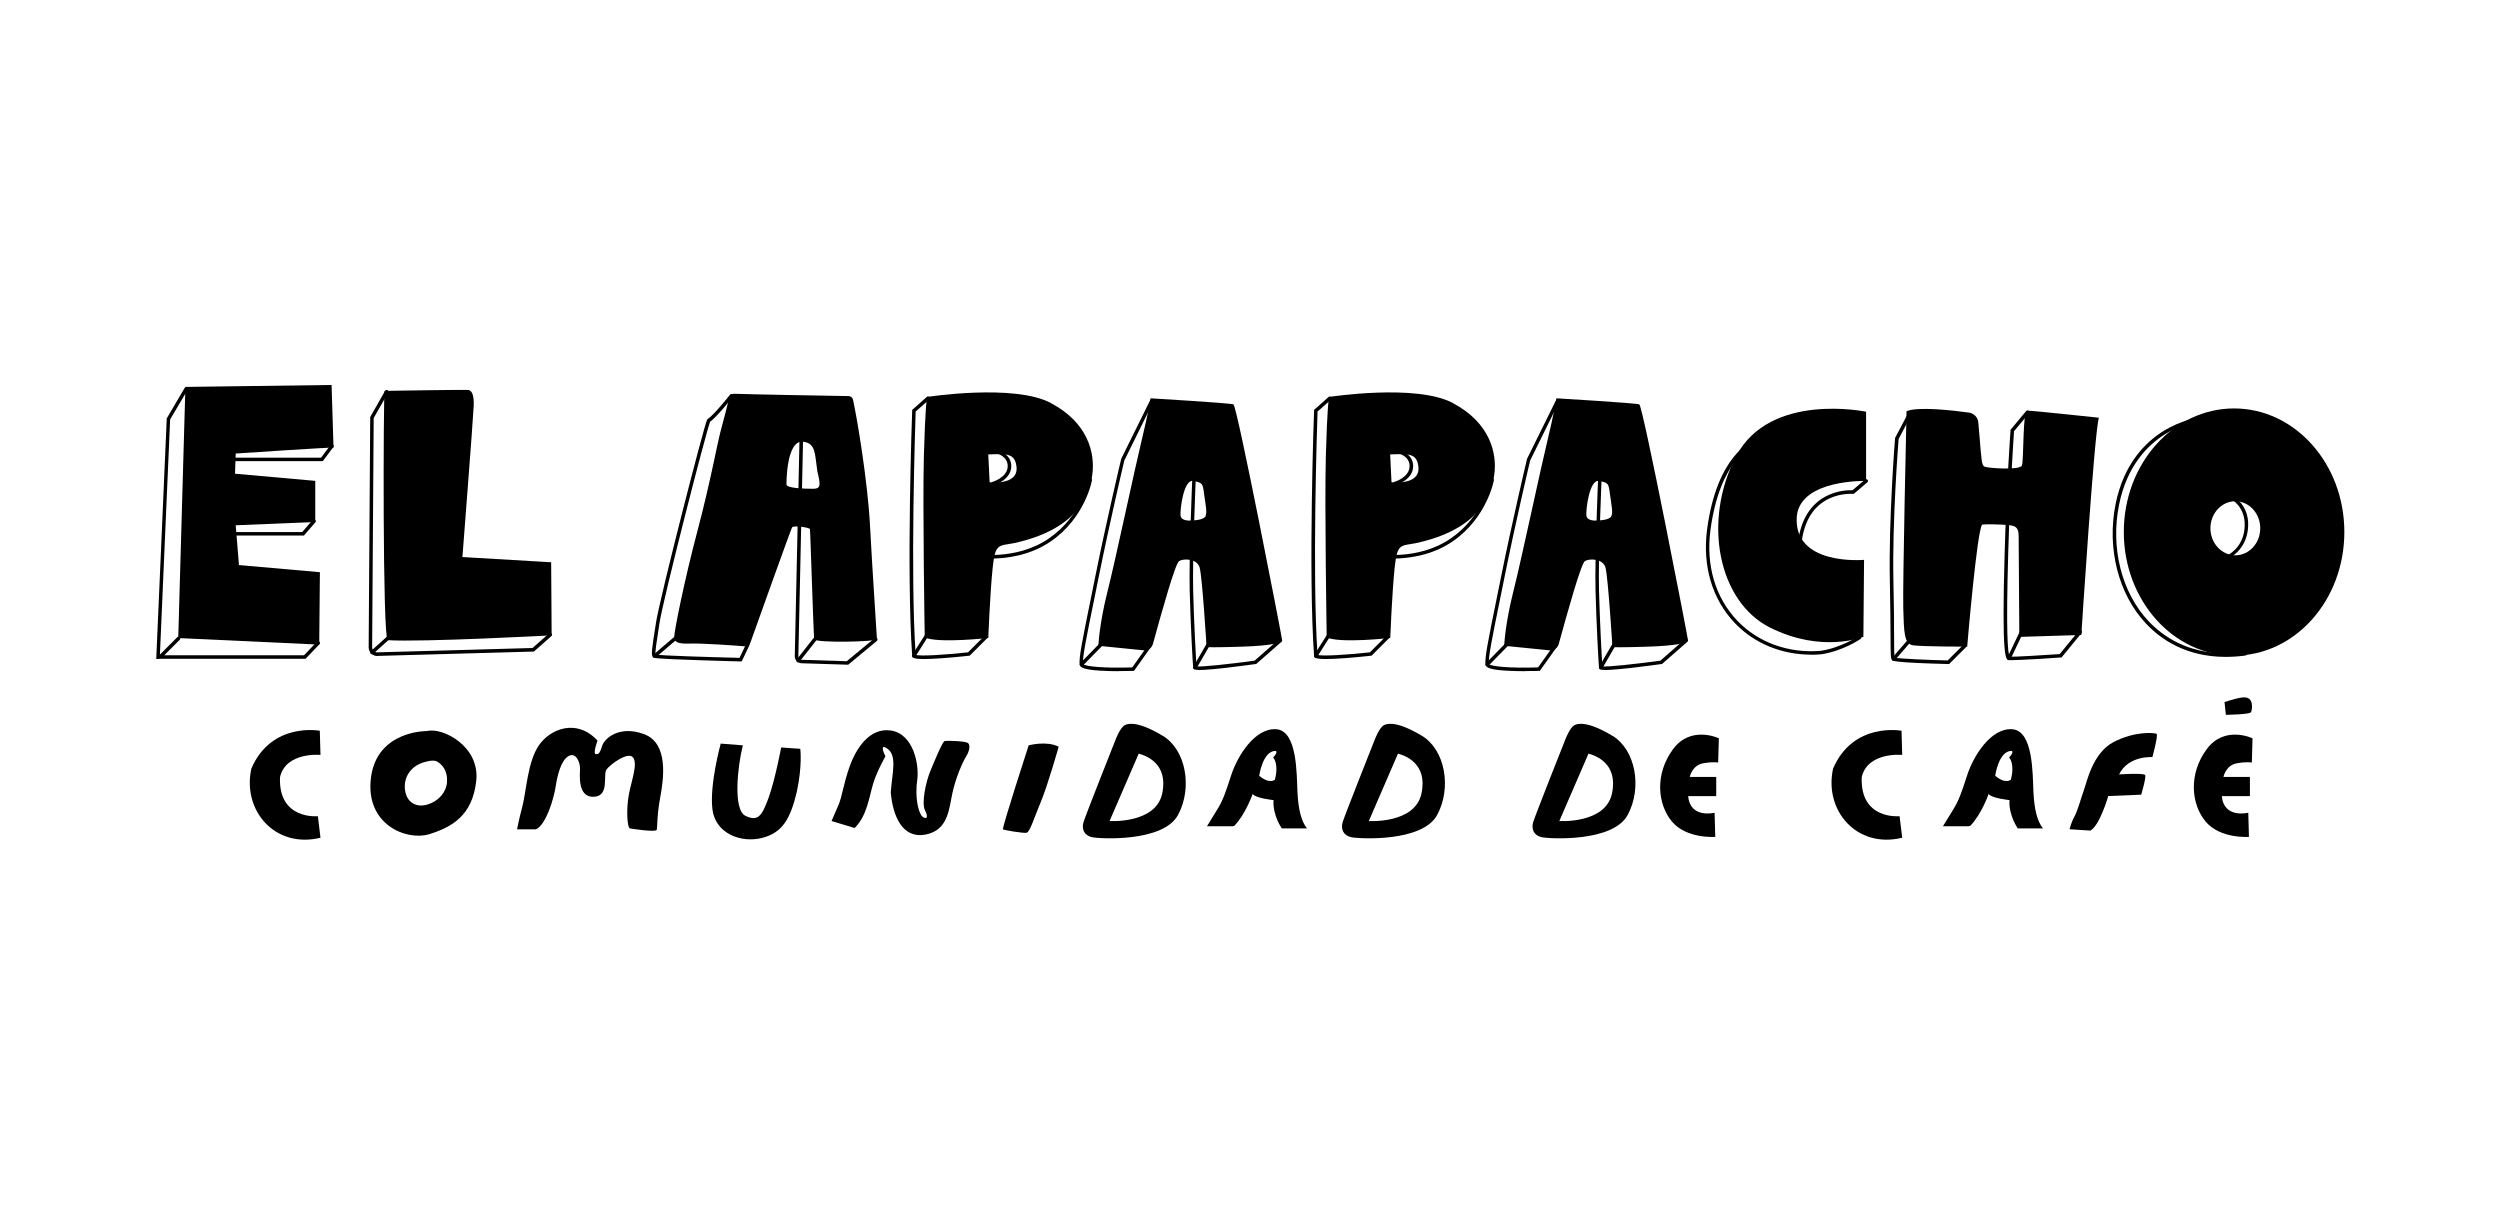 <?xml version="1.0" encoding="UTF-8"?>
<svg id="Layer_1" xmlns="http://www.w3.org/2000/svg" version="1.1" viewBox="0 0 258.91 126.84">
  <!-- Generator: Adobe Illustrator 29.8.1, SVG Export Plug-In . SVG Version: 2.1.1 Build 2)  -->
  <path d="M33.43,47.76h-9.56c-.1,0-.18-.08-.18-.18s.08-.18.18-.18h9.38l.98-1.31c.06-.08.17-.1.25-.04.08.06.1.17.04.25l-1.09,1.46Z"/>
  <path d="M31.46,55.46h-7.05c-.1,0-.18-.08-.18-.18s.08-.18.18-.18h6.89l1.08-1.25c.07-.08.18-.08.26-.02.08.07.08.18.02.26l-1.19,1.38Z"/>
  <path d="M31.64,68.23h-15.52l2.24-2.24c.07-.07.19-.07.26,0s.07.19,0,.26l-1.61,1.61h14.48l1.33-1.4c.07-.07.18-.08.26,0,.07.07.08.18,0,.26l-1.44,1.51Z"/>
  <path d="M16.36,68.23s0,0,0,0c-.1,0-.18-.09-.17-.19l1.08-24.71,1.85-3.15c.05-.09.16-.12.25-.06.09.05.12.16.06.25l-1.81,3.07-1.07,24.62c0,.1-.08.17-.18.17Z"/>
  <path d="M39.07,67.94c-.23,0-.46-.09-.62-.26-.17-.17-.27-.4-.27-.65l.16-23.84,1.54-2.71c.05-.09.16-.12.25-.07.09.05.12.16.07.25l-1.5,2.63-.16,23.74c0,.15.06.28.16.38.1.1.24.16.39.15l16.06-.45,1.71-1.51c.08-.07.19-.06.26.02.07.08.06.19-.02.26l-1.81,1.6h-.07s-16.12.45-16.12.45c0,0-.02,0-.03,0Z"/>
  <path d="M38.53,67.76s-.1-.02-.14-.06c-.07-.07-.06-.19.01-.26l1.72-1.55c.07-.07.19-.06.26.01.07.07.06.19-.01.26l-1.72,1.55s-.08.05-.12.05Z"/>
  <path d="M76.82,68.5h-.12s-2.21-.05-4.4-.13c-4.49-.15-4.57-.22-4.65-.3-.24-.24-.18-.62.29-3.6.42-2.66,4.98-20.43,5.29-21l.02-.04.04-.03c.68-.45,2.31-2.51,2.32-2.53.06-.08.18-.09.26-.03.08.06.09.18.03.26-.07.08-1.62,2.04-2.36,2.58-.43,1.1-4.82,18.19-5.24,20.85-.31,2.01-.48,3.07-.4,3.26.57.11,5.42.26,8.69.34l.69-1.45c.04-.09.15-.13.24-.09.09.04.13.15.09.24l-.79,1.66Z"/>
  <path d="M67.78,68.13c-.05,0-.1-.02-.14-.06-.07-.08-.06-.19.02-.26l2.3-1.96c.08-.07.19-.06.26.02s.06.19-.02.26l-2.3,1.96s-.08.04-.12.04Z"/>
  <path d="M87.81,68.84l-4.8-.15c-.4-.01-.71-.35-.7-.74l.49-22.5c0-.1.08-.18.19-.18.1,0,.18.09.18.19l-.49,22.5c0,.2.15.37.35.37l4.66.15,2.89-2.39c.08-.06.19-.05.26.02.06.08.05.19-.02.26l-2.99,2.48Z"/>
  <path d="M82.65,68.6s-.08-.01-.11-.04c-.08-.06-.09-.18-.03-.26l1.89-2.4c.06-.08.18-.09.26-.03.08.06.09.18.03.26l-1.89,2.4s-.09.07-.14.07Z"/>
  <path d="M95.69,68.25c-1.16,0-1.19-.16-1.22-.3v-.03c-.61-8.59-.01-25.22,0-25.39v-.08s1.51-1.34,1.51-1.34c.08-.07.19-.06.26.02.07.08.06.19-.02.26l-1.39,1.23c-.04,1.25-.57,16.91,0,25.2.43.16,3.03,0,5.42-.26l1.78-1.78c.07-.07.19-.07.26,0s.07.19,0,.26l-1.87,1.87h-.06s-1.41.16-2.81.26c-.81.06-1.41.08-1.84.08Z"/>
  <path d="M94.64,68.1s-.07,0-.1-.03c-.08-.05-.11-.17-.06-.25l1.35-2.13c.05-.09.17-.11.25-.06.08.05.11.17.06.25l-1.35,2.13c-.03.05-.09.08-.15.08Z"/>
  <path d="M102.85,50.26c-.08,0-.15-.05-.17-.13-.03-.1.03-.2.12-.23.01,0,1.5-.45,1.56-1.56.06-1.08-1.13-1.39-1.18-1.4-.1-.02-.16-.12-.13-.22s.12-.16.22-.13c.53.13,1.52.67,1.46,1.77-.07,1.36-1.75,1.87-1.82,1.89-.02,0-.03,0-.05,0Z"/>
  <path d="M102.61,57.85c-1.04,0-1.73-.12-1.75-.13-.1-.02-.16-.11-.15-.21s.11-.16.21-.15c.04,0,4.26.77,7.7-1.59,3.44-2.36,4.11-6.06,4.11-6.1.02-.1.11-.17.21-.15.1.02.17.11.15.21,0,.04-.7,3.89-4.27,6.34-2.16,1.48-4.62,1.78-6.23,1.78Z"/>
  <path d="M137.31,68.25c-1.16,0-1.19-.16-1.22-.3v-.03c-.61-8.59-.01-25.22,0-25.39v-.08s1.51-1.34,1.51-1.34c.08-.07.19-.06.26.02.07.08.06.19-.02.26l-1.39,1.23c-.04,1.25-.57,16.91,0,25.2.43.16,3.03,0,5.42-.26l1.78-1.78c.07-.07.19-.07.26,0s.07.19,0,.26l-1.87,1.87h-.06s-1.41.16-2.81.26c-.81.06-1.41.08-1.84.08Z"/>
  <path d="M136.27,68.1s-.07,0-.1-.03c-.08-.05-.11-.17-.06-.25l1.35-2.13c.05-.08.17-.11.25-.06.08.05.11.17.06.25l-1.35,2.13c-.03.05-.09.08-.15.08Z"/>
  <path d="M144.47,50.26c-.08,0-.15-.05-.17-.13-.03-.1.03-.2.12-.23.02,0,1.5-.45,1.56-1.56.06-1.08-1.13-1.39-1.18-1.4-.1-.02-.16-.12-.13-.22s.12-.16.22-.13c.53.13,1.52.67,1.46,1.77-.07,1.36-1.75,1.87-1.82,1.89-.02,0-.03,0-.05,0Z"/>
  <path d="M144.23,57.85c-1.04,0-1.73-.12-1.75-.13-.1-.02-.16-.11-.15-.21s.11-.16.21-.15c.04,0,4.26.77,7.7-1.59,3.44-2.36,4.11-6.06,4.11-6.1.02-.1.11-.17.21-.15.1.02.17.11.15.21,0,.04-.7,3.89-4.27,6.34-2.16,1.48-4.62,1.78-6.23,1.78Z"/>
  <path d="M115.89,69.51c-.36,0-.77,0-1.17-.02-2.45-.07-2.85-.35-2.9-.65-.12-.6.29-2.62,1.11-6.65.16-.77.33-1.61.51-2.52,1.11-5.52,2.64-12.01,2.66-12.08v-.04s3.03-6.13,3.03-6.13c.04-.09.15-.13.24-.08.09.04.13.15.08.24l-3.01,6.11c-.1.4-1.57,6.68-2.65,12.05-.18.91-.35,1.75-.51,2.52-.76,3.73-1.22,5.98-1.11,6.51.15.24,2.14.45,5.09.35l1.61-2.27c.06-.08.17-.1.25-.04s.1.17.04.25l-1.72,2.42h-.09s-.65.02-1.47.02Z"/>
  <path d="M112,69s-.09-.02-.13-.05c-.07-.07-.07-.19,0-.26l2.25-2.3c.07-.07.19-.07.26,0,.07.07.07.19,0,.26l-2.25,2.3s-.08.05-.13.05Z"/>
  <path d="M124.17,69.38c-.47,0-.58-.07-.6-.23-.04-.31-.27-4.46-.36-7.95-.09-3.44.27-11.64.27-11.72,0-.1.09-.18.19-.17.1,0,.18.09.17.19,0,.08-.36,8.28-.27,11.7.08,3.27.29,7.11.35,7.81.55.08,3.42-.24,6.01-.59l2.53-2.22c.08-.07.19-.06.26.02.07.08.06.19-.02.26l-2.61,2.29h-.05s-1.57.22-3.12.4c-.91.1-1.64.17-2.16.2-.24.01-.43.02-.59.02ZM123.93,69.1h0,0Z"/>
  <path d="M123.75,69.31s-.06,0-.09-.02c-.09-.05-.12-.16-.07-.25l1.49-2.57c.05-.09.16-.12.25-.07.09.05.12.16.07.25l-1.49,2.57c-.03.06-.09.09-.16.09Z"/>
  <path d="M157.92,69.51c-.36,0-.77,0-1.17-.02-2.45-.07-2.85-.35-2.9-.65-.12-.6.29-2.62,1.11-6.65.16-.77.33-1.61.51-2.52,1.11-5.52,2.64-12.01,2.66-12.08v-.04s3.03-6.13,3.03-6.13c.04-.09.15-.13.24-.08.09.04.13.15.08.24l-3.01,6.11c-.1.4-1.57,6.68-2.65,12.05-.18.91-.35,1.75-.51,2.52-.76,3.73-1.22,5.98-1.11,6.51.15.24,2.14.45,5.09.35l1.61-2.27c.06-.08.17-.1.25-.04.08.06.1.17.04.25l-1.72,2.42h-.09s-.65.02-1.47.02Z"/>
  <path d="M154.02,69s-.09-.02-.13-.05c-.07-.07-.07-.19,0-.26l2.25-2.3c.07-.07.19-.07.26,0s.07.19,0,.26l-2.25,2.3s-.08.05-.13.05Z"/>
  <path d="M166.2,69.38c-.47,0-.58-.07-.6-.23-.04-.31-.27-4.46-.36-7.95-.09-3.44.27-11.64.27-11.72,0-.1.09-.18.19-.17.1,0,.18.09.17.19,0,.08-.36,8.28-.27,11.7.09,3.27.29,7.11.35,7.81.55.08,3.42-.24,6.01-.59l2.53-2.22c.08-.07.19-.06.26.02.07.08.06.19-.02.26l-2.61,2.29h-.05s-1.57.22-3.12.4c-.91.1-1.64.17-2.16.2-.24.01-.43.02-.59.02ZM165.96,69.1h0,0Z"/>
  <path d="M165.78,69.31s-.06,0-.09-.02c-.09-.05-.12-.16-.07-.25l1.49-2.57c.05-.09.16-.12.25-.07s.12.16.07.25l-1.49,2.57c-.03.06-.09.09-.16.09Z"/>
  <path d="M187.58,67.8c-3.06,0-5.89-1.16-7.9-3.26-2.36-2.47-3.38-5.91-2.89-9.69,1.02-7.72,4.63-9.14,4.78-9.2.09-.03.2.01.23.11.03.09-.01.2-.11.23h0s-3.56,1.43-4.55,8.91c-.48,3.67.51,7,2.79,9.39,2.16,2.26,5.31,3.39,8.64,3.11,2.15-.33,3.88-1.51,3.9-1.52.08-.06.2-.04.25.05.06.08.04.2-.05.25-.07.05-1.82,1.24-4.06,1.58-.35.03-.7.05-1.05.05Z"/>
  <path d="M186.37,56.54s-.01,0-.02,0c-.1-.01-.17-.1-.16-.2.58-5.57,5.01-5.6,5.66-5.57l1.3-1.1c.08-.07.19-.06.26.02.07.08.06.19-.02.26l-1.41,1.2h-.08s-1.21-.11-2.46.48c-1.67.79-2.64,2.39-2.88,4.75,0,.09-.09.16-.18.16Z"/>
  <path d="M201.85,68.77h-.08c-5.55-.14-5.74-.33-5.8-.39-.17-.17-.17-.53-.18-2.53,0-1.21-.02-3.04-.07-5.7-.13-6.35.53-14.67.54-14.75v-.04s1.37-2.6,1.37-2.6c.05-.09.16-.12.25-.08.09.05.12.16.08.25l-1.33,2.53c-.05.61-.67,8.56-.54,14.67.06,2.66.07,4.49.07,5.71,0,1.33.01,2.09.07,2.26.43.13,3.52.25,5.48.3l1.63-1.63c.07-.07.19-.07.26,0s.07.19,0,.26l-1.74,1.74ZM196.2,68.1"/>
  <path d="M196.1,68.43s-.08-.01-.12-.04c-.08-.07-.08-.18-.02-.26l1.76-2.03c.07-.08.18-.08.26-.02.08.07.08.18.02.26l-1.76,2.03s-.09.06-.14.06Z"/>
  <path d="M208.27,68.37c-.12,0-.2,0-.24-.01-.31-.05-.74-.12-.42-11.11.2-7.03.6-12.62.61-12.68v-.06s1.6-1.92,1.6-1.92c.06-.08.18-.09.26-.02.08.06.09.18.02.26l-1.52,1.83c-.04.61-.41,5.97-.6,12.6-.24,8.26-.05,10.42.15,10.75.43.03,3.27-.14,5.18-.27l1.98-2.42c.06-.08.18-.09.26-.03.08.06.09.18.03.26l-2.08,2.54h-.08c-.46.04-4.1.28-5.14.28Z"/>
  <path d="M208.06,68.37s-.05,0-.08-.02c-.09-.04-.13-.15-.09-.24l1.35-2.84c.04-.09.15-.13.24-.09.09.04.13.15.09.24l-1.35,2.84c-.03.07-.1.1-.16.1Z"/>
  <path d="M230.5,68.03c-4.09,0-6.72-1.81-8.26-3.46-2.86-3.05-4.06-7.79-3.14-12.37.85-4.22,3.14-6.42,4.91-7.53,1.92-1.2,3.62-1.4,3.69-1.4.1-.01.19.06.2.16s-.06.19-.16.2c-.02,0-1.7.2-3.55,1.36-1.71,1.07-3.91,3.2-4.73,7.28-.9,4.47.26,9.09,3.04,12.05,1.5,1.59,4.04,3.34,8,3.34.63,0,1.29-.04,1.99-.14.1-.01.19.06.21.16.01.1-.06.19-.16.21-.72.1-1.4.14-2.05.14Z"/>
  <path d="M230.36,58.09c-.07,0-.13-.04-.17-.11-.04-.09,0-.2.09-.24.97-.45,2.13-1.38,2.19-3.29.06-1.95-1.33-2.71-1.39-2.74-.09-.05-.12-.16-.08-.25.05-.09.16-.12.25-.08.07.04,1.65.89,1.58,3.07-.07,2.2-1.54,3.21-2.4,3.61-.02.01-.05.02-.08.02Z"/>
  <g>
    <path d="M76.94,77.19l-2.3-.18s-1.17,4.23-.86,6.8c.32,2.57,3.02,3.51,5.14,2.97,2.12-.54,2.93-1.98,3.6-4.77.59-2.75.36-4.46.36-4.46l-1.98-.14s-.63,3.38-1.31,5.23c-.68,1.85-1.08,2.48-2.39,1.85-1.31-.63-.81-5.14-.27-7.3Z"/>
    <path d="M88.51,85.75l-2.39-.72s.36-.86.72-1.67.5-2.12,1.13-3.92c.63-1.8,2.03-4.14,4.32-3.78,2.3.36,2.93,3.51,2.7,5.14-.23,1.62.05,3.2.5,3.74.41.36.72.18.32-.59-.41-.77.09-3.02.54-4.1.45-1.08,1.26-3.06,1.49-3.11.23-.05,2.21,0,2.43.23.23.23.14.81-.23,1.4-.36.59-1.04,2.12-1.4,3.74-.36,1.62-.41,3.87-2.79,4.32-2.39.45-3.38-1.89-3.6-4.37.14-1.94.68-3.78-.32-4.5-.99-.72-.23.77-.23.77,0,0-.86,1.49-1.26,2.79-.41,1.31-.63,3.38-1.94,4.64Z"/>
    <path d="M106.53,77.19s1.85-.5,3.11.14c0,0-1.13,4.01-1.85,5.72-.72,1.71-1.13,3.15-1.49,3.2s-2.3-.27-2.43-.36,2.66-8.69,2.66-8.69Z"/>
    <path d="M120.41,76.2c-2.39-1.44-3.51-1.35-3.96-1.08-.45.27-.9,1.44-.9,1.44,0,0-3.11,7.84-3.33,8.56-.23.72.05,1.4.86,1.58.81.18,7.39.54,8.92-2.3,1.53-2.84.81-6.76-1.58-8.2ZM120.36,82.19c-.68,3.15-5.45,2.84-5.45,2.84l3.02-6.98c.68.18,3.11.99,2.43,4.14Z"/>
    <path d="M147.25,76.2c-2.39-1.44-3.51-1.35-3.96-1.08-.45.27-.9,1.44-.9,1.44,0,0-3.11,7.84-3.33,8.56-.23.72.05,1.4.86,1.58.81.18,7.39.54,8.92-2.3,1.53-2.84.81-6.76-1.58-8.2ZM147.21,82.19c-.68,3.15-5.45,2.84-5.45,2.84l3.02-6.98c.68.18,3.11.99,2.43,4.14Z"/>
    <path d="M166.98,76.2c-2.39-1.44-3.51-1.35-3.96-1.08-.45.27-.9,1.44-.9,1.44,0,0-3.11,7.84-3.33,8.56-.23.72.05,1.4.86,1.58.81.18,7.39.54,8.92-2.3,1.53-2.84.81-6.76-1.58-8.2ZM166.94,82.19c-.68,3.15-5.45,2.84-5.45,2.84l3.02-6.98c.68.18,3.11.99,2.43,4.14Z"/>
    <path d="M134.37,82.01c-.09-1.85,0-6.35-2.21-6.49-2.21-.14-4.01,2.79-4.64,4.73-.63,1.94-.86,2.61-1.44,3.56-.59.95-1.08,1.76-1.08,1.76h2.66l.18-.05c1.17-1.22,1.89-3.29,1.89-3.29.32.45,2.16.63,2.16.63-.09,1.62.86,2.93.86,2.93h2.61c-.59-.72-.9-1.94-.99-3.78ZM132.03,80.75s-.54.5-1.62-.41c0,0,.36-2.61,1.71-2.57.27.14-.27.68-.27.68,0,0,.63.59.18,2.3Z"/>
    <path d="M210.59,82.01c-.09-1.85,0-6.35-2.21-6.49-2.21-.14-4.01,2.79-4.64,4.73-.63,1.94-.86,2.61-1.44,3.56-.59.95-1.08,1.76-1.08,1.76h2.66l.18-.05c1.17-1.22,1.89-3.29,1.89-3.29.32.45,2.16.63,2.16.63-.09,1.62.86,2.93.86,2.93h2.61c-.59-.72-.9-1.94-.99-3.78ZM208.25,80.75s-.54.5-1.62-.41c0,0,.36-2.61,1.71-2.57.27.14-.27.68-.27.68,0,0,.63.59.18,2.3Z"/>
    <path d="M178.01,76.46s-2.91-1.39-4.76,1.15c-1.86,2.53-1.62,5.64-.1,7.47,1.52,1.82,4.49,1.59,4.49,1.59l-.07-2.5s-2.53.64-2.74-1.72h2.91v-1.99h-2.74s.24-1.25,1.45-1.42c.95-.17,1.49-.07,1.49-.07l.07-2.5Z"/>
    <path d="M233.28,76.46s-2.91-1.39-4.76,1.15c-1.86,2.53-1.62,5.64-.1,7.47,1.52,1.82,4.49,1.59,4.49,1.59l-.07-2.5s-2.53.64-2.74-1.72h2.91v-1.99h-2.74s.24-1.25,1.45-1.42c.95-.17,1.49-.07,1.49-.07l.07-2.5Z"/>
    <path d="M216.49,86.02l-2.16-.14s.17-.71.51-1.32.68-1.93.98-2.74c.3-.81.88-3.82,3.07-4.97,2.2-1.15,4.29-.98,4.46-.84s-.44,2.4-.44,2.4c0,0-2.47-.2-3.45,1.79,0,0,2.57-.17,2.7.07s-.41,2.03-.41,2.03l-3.41.14s-.88,3.07-1.86,3.58Z"/>
    <path d="M230.38,72.71l.14,1.32s2.47-.03,2.6-.27.2-1.05-.14-1.35c-.34-.3-.84-.27-2.6.3Z"/>
    <path d="M33.12,75.68s-5-.95-7.09,3.92c-.95,4.32,2.43,8.31,7.16,7.16l-.27-2.23s-4.12.41-3.92-4.05c.61-2.64,4.19-2.3,4.19-2.3l-.07-2.5Z"/>
    <path d="M196.93,75.68s-5-.95-7.09,3.92c-.95,4.32,2.43,8.31,7.16,7.16l-.27-2.23s-4.12.41-3.92-4.05c.61-2.64,4.19-2.3,4.19-2.3l-.07-2.5Z"/>
    <path d="M44.23,75.71s-5.18-.09-5.81,4.82c-.63,4.91,3.74,6.58,6.04,5.86,2.3-.72,4.46-1.89,4.86-5.5.41-3.6-3.47-5.59-5.09-5.18ZM46.3,80.98c-.09,1.08-.86,1.98-2.03,2.34-1.05.32-2-.12-2.27-1.22-.33-1.36.38-2.61,1.7-3.09.36-.13,1.18-.36,1.55-.15.59.32,1.13,1.04,1.04,2.12Z"/>
    <path d="M55.49,85.89h-1.94s.14-.81.54-2.34c.41-1.53.54-4.64,1.71-6.35,1.17-1.71,3.92-2.84,6.08-.5,0,0-.5,1.35-.18,1.4s.45-.18.68-.9c.23-.72,1.76-2.12,4.32-1.17,2.57.95,2.03,4.64,1.67,6.58-.36,1.94-.27,3.06-.36,3.33s-2.43-.09-2.75-.14-.41-1.98-.14-3.47c.27-1.49.95-3.2.45-3.87-.5-.68-2.34.68-2.75,1.22-.41.54.36,2.79-1.35,2.84-1.71.05-1.4-2.39-1.4-2.97s-.41-1.67-1.17-1.26c-.77.41-1.17,1.94-1.35,3.15s-.99,4.01-2.07,4.46Z"/>
  </g>
  <path d="M34.54,46.36l-.2-6.49-15.14.2-.74,26.01,14.6.68.07-7.5-8.38-.74-.34-4.12,8.24-.34v-4.26l-8.31-.74.07-2.09s10.07-.68,10.14-.61Z"/>
  <path d="M39.83,40.48s8.42-.14,8.69-.09c.27.05.59.36.54,1.62s-1.17,15.68-1.17,15.68l9.19.54.05,7.57s-13.42.72-16.98.5c-.54-.23-.45-25.45-.32-25.81Z"/>
  <path d="M90.1,54.4c-.25-4.66-1.36-11.23-1.76-13.01-.05-.22-.24-.37-.46-.37-1.83-.03-9.99-.17-11.86-.24-.23,0-.43.14-.48.36-.19.76-.62,2.45-.89,3.44-.36,1.31-1.08,5.36-2.43,10.45-1.35,5.09-2.39,10.32-2.39,10.9s.32.77,1.71.72c1.16-.04,4.56.2,5.67.29.21.02.41-.11.48-.32.7-1.97,4.22-11.8,4.34-12,.14-.23,1.8,0,1.85.18.05.18.36,10.99.45,11.4.09.41,6.49.27,6.49,0s-.45-6.71-.72-11.8ZM84.2,50.62c-.86,0-2.75-.05-2.75-.45,0,0-.05-4.77,1.8-4.41,1.26.18,1.13,1.31,1.4,3.06.32,1.35.41,1.8-.45,1.8Z"/>
  <path d="M108.84,41.74c-3.83-2.03-12.84-.63-12.84-.63,0,0-.18,1.04-.32,6.08-.14,5.05.09,18.83.09,18.83,1.44.63,6.58.05,6.58.05,0,0,.18-4.59.45-7.21.27-2.61.59-2.3,2.21-2.61,6.44-1.4,7.79-4.82,8.11-7.07.32-2.25-.45-5.41-4.28-7.43ZM102.49,49.94l-.14-2.88c1.89-.05,2.79-.18,2.93,1.35.14,1.89-2.79,1.53-2.79,1.53Z"/>
  <path d="M150.47,41.74c-3.83-2.03-12.84-.63-12.84-.63,0,0-.18,1.04-.32,6.08-.14,5.05.09,18.83.09,18.83,1.44.63,6.58.05,6.58.05,0,0,.18-4.59.45-7.21s.59-2.3,2.21-2.61c6.44-1.4,7.79-4.82,8.11-7.07.32-2.25-.45-5.41-4.28-7.43ZM144.11,49.94l-.14-2.88c1.89-.05,2.79-.18,2.93,1.35.14,1.89-2.79,1.53-2.79,1.53Z"/>
  <path d="M127.76,41.88c-.36-.14-8.6-.63-8.6-.63,0,0-.23,1.49-.95,4.46-.72,2.97-2.66,12.16-3.51,15.54-.86,3.38-.95,5.63-.95,5.63l4.69.47c.44.04.85-.24.96-.66.95-3.44,2.31-8.34,2.72-8.59.45-.27,1.85-.27,2.12.68.27.95.72,8.24.72,8.24,0,0,.77.05,3.69-.05,2.93-.09,4.14-.41,4.14-.63s-4.68-24.33-5.05-24.46ZM124.74,53.59c-.36.32-1.44.32-1.44.32,0,0-.99.09-1.04-.54s.32-3.74,1.31-3.56c.99.18.99.27,1.13,1.35.14,1.08.41,2.12.05,2.43Z"/>
  <path d="M193.26,49.8v-7.16s-9.93-2.09-13.45,4.59-1.89,15.07,3.51,17.77c5.41,2.7,9.66.95,9.66.95l.07-7.97s-7.43.68-6.96-4.59c.47-3.78,7.16-3.58,7.16-3.58Z"/>
  <path d="M197.45,42.57s-.41,17.97-.34,20.41c.07,2.43.07,3.72,1.01,3.85.95.14,5.61.14,5.61.14,0,0,1.01-12.03,1.55-12.64,0,0,.61-.07,1.96,0,1.35.07,1.82.07,1.82,1.22s.07,10.41.07,10.41l6.42-.2s1.35-21.08,1.82-22.5c0,0-6.96-.74-7.43-.74s-.34,5.14-.54,5.68c-.2.54-3.51.27-3.85.14-.34-.14-.34-.74-.54-3.11l-.13-1.48c-.04-.52-.44-.94-.96-1.02-1.69-.23-5.3-.65-6.48-.14Z"/>
  <path d="M231.37,42.3c-6.31,0-11.42,5.73-11.42,12.8s5.11,12.8,11.42,12.8,11.42-5.73,11.42-12.8-5.11-12.8-11.42-12.8ZM231.5,57.51c-1.42,0-2.58-1.26-2.58-2.8s1.15-2.8,2.58-2.8,2.58,1.26,2.58,2.8-1.15,2.8-2.58,2.8Z"/>
  <path d="M169.79,41.88c-.36-.14-8.6-.63-8.6-.63,0,0-.23,1.49-.95,4.46-.72,2.97-2.66,12.16-3.51,15.54-.86,3.38-.95,5.63-.95,5.63l4.69.47c.44.04.85-.24.96-.66.95-3.44,2.31-8.34,2.72-8.59.45-.27,1.85-.27,2.12.68.27.95.72,8.24.72,8.24,0,0,.77.05,3.69-.05,2.93-.09,4.14-.41,4.14-.63s-4.68-24.33-5.05-24.46ZM166.77,53.59c-.36.32-1.44.32-1.44.32,0,0-.99.09-1.04-.54-.05-.63.32-3.74,1.31-3.56.99.18.99.27,1.13,1.35.14,1.08.41,2.12.05,2.43Z"/>
</svg>